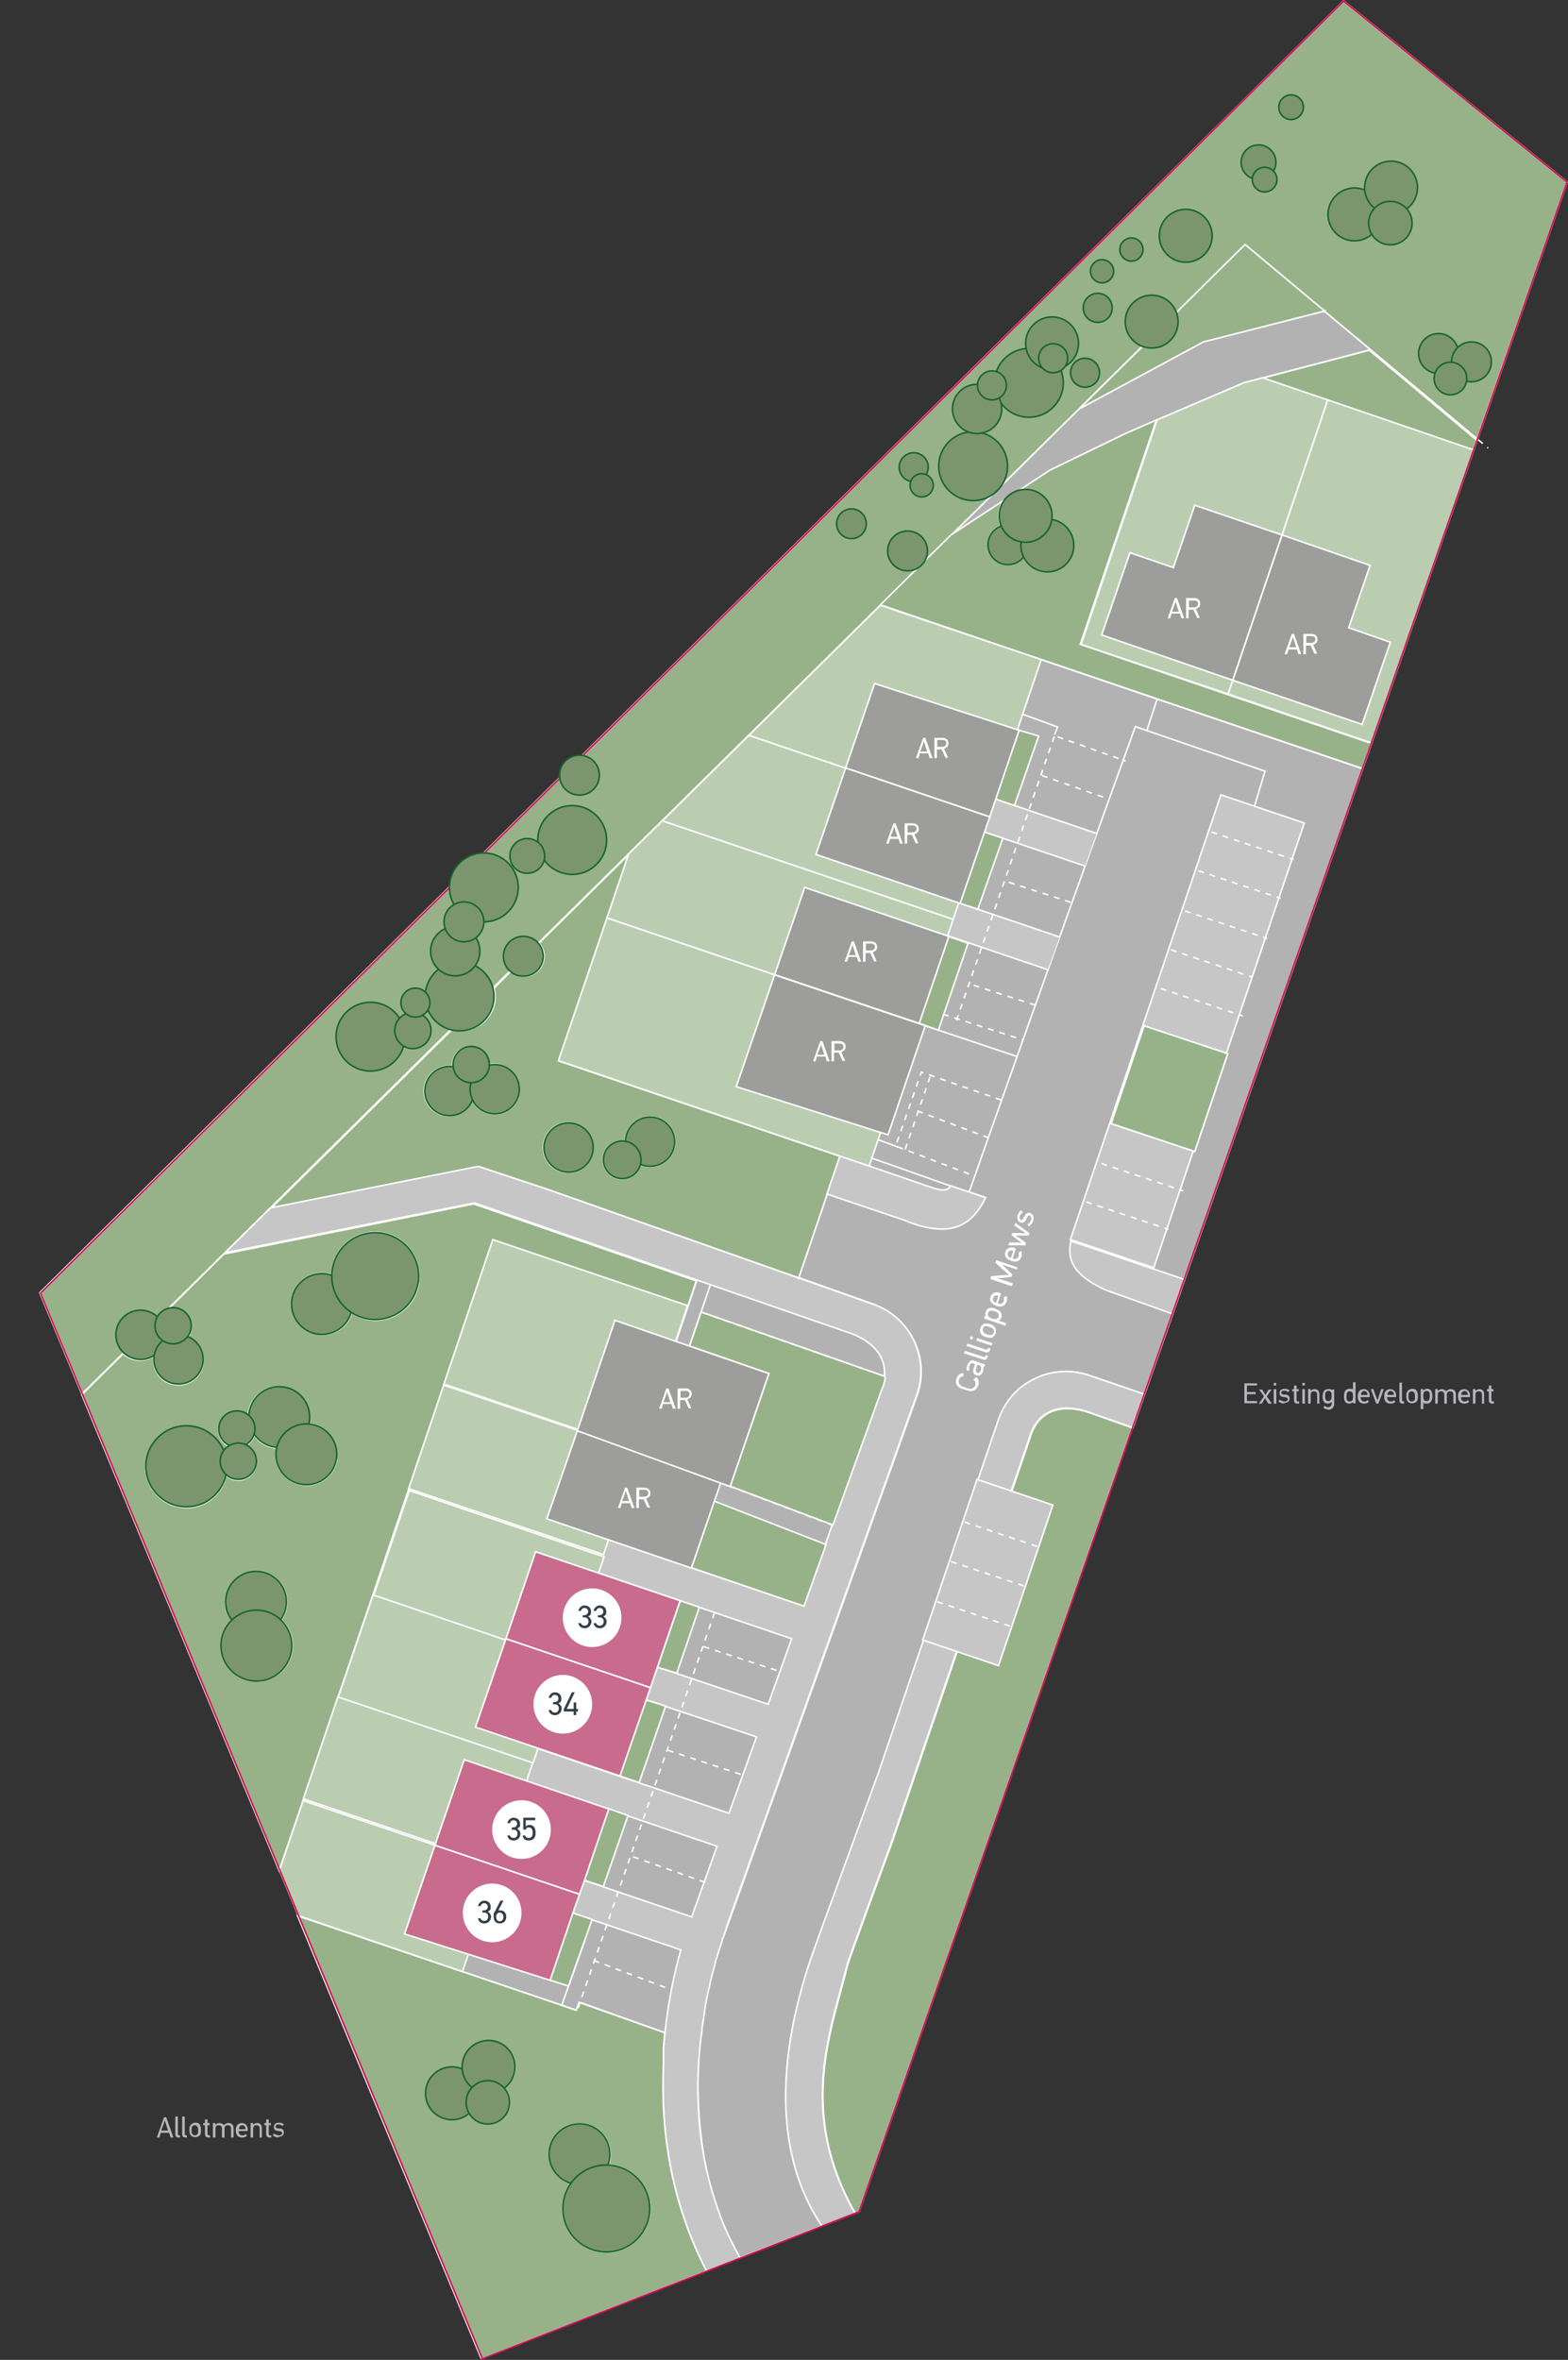 <?xml version="1.0" encoding="UTF-8"?><svg id="uuid-e1b829aa-1754-47cf-ac44-f9d74fd49335" xmlns="http://www.w3.org/2000/svg" width="399.1" height="600.53" viewBox="0 0 399.1 600.53"><rect x="0" y="0" width="399.1" height="600.53" fill="#333333" stroke="none"/><g id="uuid-341024db-06e6-4ff8-9231-224df2c98ff5"><path d="m288.25,363.27l-69.6,199.57-1.01.37c-14.66-25.99-6.08-46.27-1.84-63.42.28-1.29,10.6-29.41,11.15-30.7l35.21-103.24c1.94-7.01,8.02-8.66,14.66-6.54l11.52,4.06-.09-.09Z" style="fill:#97b289; stroke:#fff; stroke-width:.4px;"/><path d="m398.86,46.36l-100.38,287.97-7.19,20.56h0l-2.95,8.48-11.52-4.06c-6.64-2.12-12.63-.46-14.66,6.54l-35.21,103.24c-.46,1.29-10.79,29.41-11.15,30.7-4.24,17.15-12.81,37.52,1.84,63.42l-8.39,3.23-21.29,8.3-8.11,3.13-57.15,22.31-46.74-112.64-59.46-143.25-3.78-9.13-2.58-6.18L341.99.27l56.88,46.09Z" style="fill:#b2b2b2; stroke:#fff; stroke-miterlimit:10; stroke-width:.4px;"/><polyline points="68.86 307.32 316.92 62.31 378.77 114.02" style="fill:none; stroke:#fff; stroke-dasharray:0 0 0 0 0 0 1.5 1.5; stroke-miterlimit:10; stroke-width:.4px;"/><path d="m187.77,574.37h-.28c0,.09-2.12-3.32-4.33-9.77v-.09c-3.41-9.68-7.1-25.99-4.79-47.75v-.28c2.12-15.39,6.64-25.99,6.64-25.99l48.39-135.32c3.41-9.4-1.57-19.82-10.97-23.14l-19.17-6.82,7.28-21.39,19.45,6.54c12.35,5.16,17.51,1.01,20.83-5.62l-4.15-1.38c23.32-66.19,42.31-118.45,42.31-118.45l33,11.34-2.86,9.49-7.93-2.67-38.53,112.83.65.18c-1.11,4.98.18,8.39,8.11,12.08l17.05,6.08-7.19,20.56h0l-14.01-4.79c-9.49-3.23-19.82,1.84-23.05,11.25l-30.6,90.06c-1.11,3.04-15.95,43.79-17.05,46.83-9.13,26.55-9.03,50.61,2.3,67.75" style="fill:#b2b2b2; stroke:#fff; stroke-miterlimit:10; stroke-width:.4px;"/><path d="m183.16,564.59c1.29,3.23,2.77,6.54,4.61,9.77h-.28c0,.09-2.12-3.32-4.33-9.77Z" style="fill:#c7c6c6; stroke:#fff; stroke-miterlimit:10; stroke-width:.4px;"/><polyline points="394.9 57.6 394.9 57.6 394.9 57.51 363.83 72.35 306.31 86.92 263.63 109.96 250.27 118.44 193.67 148.49 215.89 153.38 267.32 119.64 286.68 110.24 316.55 97.43 387.52 78.9" style="fill:#b2b2b2; stroke:#fff; stroke-miterlimit:10; stroke-width:.4px;"/></g><g id="uuid-ad9da5fe-9b55-4ceb-a77f-e578f2687582"><path d="m209.25,566.53c-11.71-17.24-11.98-41.48-2.77-68.4,1.01-3.04,15.95-43.79,17.05-46.83l30.6-90.06c3.23-9.49,13.55-14.47,23.05-11.25l14.01,4.79h0l-2.95,8.48-11.52-4.06c-6.64-2.12-12.63-.46-14.66,6.54l-35.21,103.24c-.46,1.29-10.79,29.41-11.15,30.7-4.24,17.15-12.81,37.52,1.84,63.42" style="fill:#c7c6c6; stroke:#fff; stroke-miterlimit:10; stroke-width:.4px;"/><polyline points="266.68 246.76 189.98 220.76 192.84 212.37 269.72 238.46" style="fill:#c7c6c6; stroke:#fff; stroke-miterlimit:10; stroke-width:.4px;"/><path d="m179.94,577.96l-.18-.18c-9.4-18.16-11.61-36.78-10.88-52.45v-3.87c0-.46,0-.83.09-1.29,0-.37,0-.74.09-1.11,0-.55.09-1.2.18-1.75.92-8.57,2.58-15.95,4.06-21.11l-27.75-9.4,2.86-8.39,27.65,9.4c0-.18.09-.28.09-.28l6.36-17.7-79-26.82,2.86-8.39,79.18,26.82,7.01-19.45-28.39-9.49,2.86-8.39,28.48,9.59,5.99-16.68-79.74-27.1,2.86-8.39,79.83,27.1,19.73-54.94c2.86-6.73-.92-11.8-7.37-14.29l-96.05-33.28h0l-82.13,16.41-22.03,21.66-3.78-9.13,9.4-9.22,11.98-11.71,16.41-3.32,52.73-10.51,18.07-3.6h0l17.51,5.81h0l83.42,29.41c9.4,3.32,14.38,13.73,10.97,23.14l-29.13,81.4-2.95,8.3-16.32,45.63h0v.18c0,.09-.09.28-.18.55,0,.09,0,.18-.09.28-.09.18-.18.46-.28.83h0c-.09.28-.18.65-.37.92,0,.18-.18.37-.18.65,0,.18-.18.37-.18.65-.28.92-.65,1.94-1.01,3.04,0,.28-.18.55-.28.92,0,.18-.09.28-.18.46s0,.28-.09.46v.28c-.46,1.47-.83,3.04-1.29,4.79v.18c-.18.74-.37,1.57-.55,2.4-.28,1.2-.55,2.49-.74,3.78,0,.37-.18.83-.18,1.2v.18c0,.46-.18.83-.18,1.29-.18.92-.28,1.84-.46,2.77v.37c-1.84,13.37-1.75,30.33,4.61,47.1v.09c.37.92.65,1.75,1.01,2.58,1.11,2.58,2.3,5.07,3.78,7.65,0,.18.18.37.28.55" style="fill:#c7c6c6; stroke:#fff; stroke-miterlimit:10; stroke-width:.4px;"/><polyline points="276.17 220.39 249.72 211.45 252.57 203.06 279.12 212.1" style="fill:#c7c6c6; stroke:#fff; stroke-miterlimit:10; stroke-width:.4px;"/><path d="m300.41,328.52l-2.03,5.81-17.05-6.08c-7.93-3.69-9.86-7.47-8.76-12.44l28.85,9.77" style="fill:#c7c6c6; stroke:#fff; stroke-miterlimit:10; stroke-width:.4px;"/><path d="m250.82,304.83c-3.23,6.64-8.48,10.79-20.83,5.62l-19.63-6.64,3.32-9.68,17.7,6.08c7.84,2.67,9.03,3.5,10.69,1.57l8.66,2.95.09.09Z" style="fill:#c7c6c6; stroke:#fff; stroke-miterlimit:10; stroke-width:.4px;"/><line x1="169.52" y1="517.4" x2="147.67" y2="509.56" style="fill:none; stroke:#fff; stroke-miterlimit:10; stroke-width:.4px;"/><line x1="169.15" y1="519.15" x2="117.71" y2="501.73" style="fill:none; stroke:#fff; stroke-miterlimit:10; stroke-width:.4px;"/></g><g id="uuid-93ffaf84-ece7-472a-977c-9bc08b782314"><polygon points="398.86 46.36 376 111.71 316.92 62.31 20.92 354.7 10.32 329.07 341.99 .27 398.86 46.36" style="fill:#97b289; stroke:#fff; stroke-width:.4px;"/><polygon points="154.86 460.25 159.84 462 153.57 480.07 148.59 478.41 145.74 486.79 150.71 488.45 144.72 505.42 139.56 503.76 154.86 460.25" style="fill:#97b289; stroke:#fff; stroke-width:.4px;"/><polygon points="164.45 432.59 169.43 434.16 162.7 453.61 157.72 451.95 164.45 432.59" style="fill:#97b289; stroke:#fff; stroke-width:.4px;"/><polygon points="178 408.99 172.28 425.77 167.31 424.3 173.11 407.34 178 408.99" style="fill:#97b289; stroke:#fff; stroke-width:.4px;"/><polygon points="246.4 240.03 238.84 262.15 233.68 260.4 241.33 238.28 246.4 240.03" style="fill:#97b289; stroke:#fff; stroke-width:.4px;"/><polygon points="250.27 211.64 255.25 213.3 248.89 231.36 243.82 229.7 250.27 211.64" style="fill:#97b289; stroke:#fff; stroke-width:.4px;"/><polygon points="264.37 187.3 258.2 205 253.22 203.25 259.39 185.83 264.37 187.3" style="fill:#97b289; stroke:#fff; stroke-width:.4px;"/><line x1="148.78" y1="493.98" x2="142.97" y2="510.3" style="fill:none; stroke:#fff; stroke-width:.4px;"/><polyline points="20.92 354.7 316.92 62.31 376 111.71" style="fill:none; stroke:#fff; stroke-dasharray:0 0 0 0 0 0 1.5 1.5; stroke-miterlimit:10; stroke-width:.4px;"/><polygon points="312.49 268.14 304.1 293.03 282.81 285.93 291.2 261.05 312.49 268.14" style="fill:#9d9d9c; stroke:#fff; stroke-width:.4px;"/><path d="m120.85,306.31h0l-63.88,12.81-14.01,13.92c.55-.18,1.2-.18,1.84,0,2.49.37,4.24,2.77,3.78,5.25-.09.74-.37,1.47-.83,2.03,1.11.46,2.03,1.11,2.77,2.12,2.03,2.77,1.47,6.73-1.38,8.76-2.77,2.03-6.73,1.47-8.85-1.38-1.01-1.47-1.38-3.13-1.11-4.79-2.49,1.66-5.72,1.38-7.84-.55l-10.51,10.42,50.24,121.12,5.99-17.61,8.94-26.36,8.94-26.27,9.03-26.64,8.94-26.36,12.44-36.78,49.59,16.78,2.3-6.82h0l-56.51-19.54.09-.09Zm-50.24,119.74c-4.06,2.95-9.68,2.12-12.63-1.94-2.67-3.69-2.21-8.76,1.01-11.8-1.2-1.66-1.84-3.69-1.47-5.81.65-4.24,4.61-7.19,8.85-6.54,4.24.65,7.19,4.61,6.54,8.85-.18,1.29-.65,2.4-1.38,3.41.37.37.74.74,1.11,1.2,2.95,4.06,2.12,9.68-1.94,12.63h-.09Zm15.12-54.75c-.65,4.24-4.61,7.19-8.85,6.54-4.24-.65-7.19-4.61-6.54-8.85,0-.18,0-.37.09-.55h-.55c-2.21-.37-4.06-1.57-5.16-3.23-.37,1.11-1.11,2.12-2.21,2.67,1.11.46,1.94,1.38,2.4,2.58.92,2.4-.28,4.98-2.67,5.9-1.66.65-3.5.18-4.7-.92-.46,2.4-1.84,4.61-3.96,6.18-4.61,3.41-11.06,2.4-14.47-2.21s-2.4-11.06,2.21-14.38c4.61-3.41,11.06-2.4,14.38,2.21.46.65.92,1.38,1.2,2.12.37-.55.92-.92,1.47-1.29-1.84-.83-2.95-2.77-2.67-4.89.37-2.49,2.77-4.24,5.25-3.87.83.09,1.66.46,2.3,1.01v-.83c.65-4.24,4.61-7.19,8.85-6.54,4.24.65,7.19,4.61,6.45,8.85,0,.18,0,.37-.09.55h.55c4.24.65,7.19,4.61,6.54,8.85l.18.09Zm20.83-44.8c-.92,6.08-6.64,10.23-12.63,9.31-1.66-.28-3.13-.83-4.42-1.75-1.11,3.69-4.7,6.08-8.66,5.44-4.24-.65-7.19-4.61-6.54-8.85s4.61-7.19,8.85-6.54c.46,0,.92.18,1.29.28,0-.46,0-.92.09-1.38.92-6.08,6.64-10.23,12.63-9.31,6.08.92,10.23,6.64,9.31,12.63l.09.18Z" style="fill:#97b289; stroke:#fff; stroke-width:.4px;"/><path d="m203.26,325.3l7.28-21.39h-.09l3.32-9.68-71.53-24.24,12.35-36.32,5.53-16.32-22.95,22.68c1.2,1.29,1.66,3.23,1.01,4.98-.92,2.67-3.78,4.06-6.36,3.13-.65-.18-1.29-.55-1.75-1.01h0l-4.33,4.33c.37,1.57.37,3.23-.18,4.89-1.47,4.33-6.08,6.82-10.51,5.62l-45.91,45.35h0l34.57-6.91,18.07-3.6h0l17.51,5.81h0l83.42,29.41-19.17-6.82-.28.09Zm-71.35-46.09c-1.11,3.32-4.7,5.07-8.02,3.96-1.66-.55-2.95-1.75-3.69-3.32-1.2,3.13-4.7,4.79-7.93,3.78-3.32-1.11-5.07-4.7-3.96-8.02,1.01-2.95,3.96-4.7,6.91-4.24-.18-1.84.74-3.69,2.49-4.52,2.3-1.11,4.98-.18,6.18,2.03.37.65.46,1.38.46,2.12,1.11-.28,2.3-.28,3.5.18,3.32,1.11,5.07,4.7,3.96,8.02h.09Zm18.71,14.84c-1.11,3.32-4.7,5.07-8.02,3.96-3.32-1.11-5.07-4.7-3.96-8.02s4.7-5.07,8.02-3.96c3.32,1.11,5.07,4.7,3.96,8.02Zm20.83-1.47c-1.11,3.32-4.7,5.07-8.02,3.96-.18,0-.28-.09-.46-.18,0,.09,0,.28-.09.37-.83,2.49-3.6,3.87-6.08,3.04-2.49-.83-3.87-3.6-3.04-6.08.74-2.3,3.04-3.6,5.35-3.23,0-.65.09-1.29.37-1.94,1.11-3.32,4.7-5.07,8.02-3.96,3.32,1.11,5.07,4.7,3.96,8.02h0Z" style="fill:#97b289; stroke:#fff; stroke-width:.4px;"/><path d="m130.71,528.09c-.46,1.38-1.29,2.49-2.4,3.23,1.29,1.47,1.75,3.5,1.11,5.44-1.01,2.86-4.06,4.42-7.01,3.41-1.29-.46-2.3-1.29-2.95-2.4-1.75,1.47-4.15,2.03-6.54,1.29-3.5-1.2-5.35-4.98-4.15-8.48s4.98-5.35,8.48-4.15c.18,0,.28.09.46.18,0-.92,0-1.84.37-2.77,1.2-3.5,4.98-5.35,8.48-4.15s5.35,4.98,4.24,8.48l-.09-.09Zm34.57,35.58c-.92,6.08-6.64,10.23-12.63,9.31-6.08-.92-10.23-6.64-9.31-12.63.28-1.75.92-3.41,1.94-4.7-3.69-1.11-5.99-4.79-5.44-8.66.65-4.24,4.61-7.19,8.85-6.45,4.24.65,7.19,4.61,6.54,8.85,0,.55-.18,1.11-.46,1.57.37,0,.83,0,1.2.09,6.08.92,10.23,6.64,9.31,12.63h0Zm14.47,14.1c-9.4-18.16-11.61-36.78-10.88-52.45v-3.87c0-.46,0-.83.09-1.29,0-.37,0-.74.09-1.11,0-.55.09-1.2.18-1.75l-21.85-7.74-.74,2.03-3.96-1.38-25.26-8.57-41.67-14.1,46.74,112.64" style="fill:#97b289; stroke:#fff; stroke-width:.4px;"/><path d="m376,111.71l-.92,2.67-25.99,74.67-2.3,6.54-52.27-17.7-29.5-10.05-40.93-13.92,9.77-9.68h0c.55-.37.92-.83,1.29-1.29h0l6.91-6.82h0l13.37-8.76c-.37.46-.65,1.01-.83,1.66-.55,1.66-.46,3.32.18,4.79-1.38.46-2.58,1.66-3.04,3.13-.92,2.67.55,5.53,3.13,6.45,2.12.74,4.33,0,5.62-1.66.74,1.57,2.12,2.77,3.87,3.41,3.5,1.2,7.28-.74,8.48-4.24,1.2-3.5-.74-7.28-4.24-8.48-.37-.09-.74-.18-1.11-.28.46-3.13-1.38-6.27-4.52-7.28-1.11-.37-2.3-.46-3.41-.18l7.56-4.98,19.36-9.4,7.84-3.41-19.36,57.06,37.33,12.72,36.04,12.26,25.35-74.76h0l-36.04-12.26-16.59-5.62,27.47-7.19h0l27.19,22.77.28-.18Z" style="fill:#97b289; stroke:#fff; stroke-width:.4px;"/><path d="m337.1,79.17l-30.79,7.84-31.62,17.05,16.04-15.85h.18c3.5,1.2,7.28-.74,8.48-4.24.55-1.47.46-3.04,0-4.42l17.51-17.33,20.19,16.87v.09Z" style="fill:#97b289; stroke:#fff; stroke-width:.4px;"/></g><g id="uuid-8b3682d5-259f-48fc-b634-e50173eb5ccb"><polygon points="126.75 475 117.71 501.73 76.05 487.53 71.16 475.83 77.15 458.22 126.75 475" style="fill:#bacdb1; stroke:#fff; stroke-miterlimit:10; stroke-width:.4px;"/><rect x="92.55" y="426.8" width="27.84" height="52.36" transform="translate(-356.73 408.6) rotate(-71.3)" style="fill:#bacdb1; stroke:#fff; stroke-miterlimit:10; stroke-width:.4px;"/><polygon points="144.63 422.36 135.69 448.63 86.1 431.86 95.04 405.58 144.63 422.36" style="fill:#bacdb1; stroke:#fff; stroke-miterlimit:10; stroke-width:.4px;"/><rect x="110.38" y="374.87" width="28.11" height="52.36" transform="translate(-295.32 389.6) rotate(-71.2)" style="fill:#bacdb1; stroke:#fff; stroke-miterlimit:10; stroke-width:.4px;"/><rect x="119.35" y="347.86" width="27.84" height="52.36" transform="translate(-263.75 380.35) rotate(-71.3)" style="fill:#bacdb1; stroke:#fff; stroke-miterlimit:10; stroke-width:.4px;"/><rect x="124.6" y="316.06" width="38.81" height="52.36" transform="translate(-226.34 368.91) rotate(-71.3)" style="fill:#bacdb1; stroke:#fff; stroke-miterlimit:10; stroke-width:.4px;"/><line x1="177.35" y1="325.85" x2="162.61" y2="369.36" style="fill:none; stroke:#fff; stroke-miterlimit:10; stroke-width:.4px;"/><line x1="180.77" y1="327.05" x2="166.2" y2="369.91" style="fill:none; stroke:#fff; stroke-miterlimit:10; stroke-width:.4px;"/><polygon points="233.58 260.4 221.23 296.72 142.14 269.9 154.49 233.58 233.58 260.4" style="fill:#bacdb1; stroke:#fff; stroke-miterlimit:10; stroke-width:.4px;"/><polygon points="242.62 233.94 233.58 260.4 154.49 233.58 160.02 217.26 168.6 208.87 242.62 233.94" style="fill:#bacdb1; stroke:#fff; stroke-miterlimit:10; stroke-width:.4px;"/><polygon points="251.47 207.77 242.62 233.94 168.6 208.87 190.63 187.12 251.47 207.77" style="fill:#bacdb1; stroke:#fff; stroke-miterlimit:10; stroke-width:.4px;"/><polygon points="265.02 167.85 251.47 207.77 190.63 187.12 224.09 154.02 265.02 167.85" style="fill:#bacdb1; stroke:#fff; stroke-miterlimit:10; stroke-width:.4px;"/><line x1="265.02" y1="167.85" x2="346.78" y2="195.6" style="fill:none; stroke:#fff; stroke-miterlimit:10; stroke-width:.4px;"/><polyline points="349.09 189.05 312.58 176.61 337.93 101.76 373.97 114.11 375.08 114.48" style="fill:#bacdb1; stroke:#fff; stroke-miterlimit:10; stroke-width:.4px;"/><polygon points="337.93 101.76 312.58 176.61 275.16 163.98 294.52 106.83 316.55 97.43 321.34 96.14 337.93 101.76" style="fill:#bacdb1; stroke:#fff; stroke-miterlimit:10; stroke-width:.4px;"/><line x1="294.52" y1="177.9" x2="291.93" y2="185.83" style="fill:none; stroke:#fff; stroke-miterlimit:10; stroke-width:.4px;"/><polyline points="268.43 186.93 269.17 185 260.32 181.77" style="fill:none; stroke:#fff; stroke-miterlimit:10; stroke-width:.4px;"/><polygon points="210.26 393.05 204.64 408.72 175.97 398.95 181.78 381.99 210.26 393.05" style="fill:#97b289; stroke:#fff; stroke-width:.4px;"/><path d="m225.29,350.28c0,1.11-.37,2.3-.92,3.5l-12.35,34.29-26.18-9.86,9.86-28.67-20.19-7.01,2.95-8.66,46.83,16.41h0Z" style="fill:#97b289; stroke:#fff; stroke-width:.4px;"/></g><g id="uuid-f423a04c-dbc8-4d12-b9c2-3c72cd9d8cd8"><line x1="151.08" y1="498.87" x2="171.09" y2="506.43" style="fill:none; stroke:#fff; stroke-dasharray:0 0 0 0 0 0 1.5 1.5; stroke-miterlimit:10; stroke-width:.4px;"/><line x1="161.13" y1="472.51" x2="179.57" y2="479.05" style="fill:none; stroke:#fff; stroke-dasharray:0 0 0 0 0 0 1.5 1.5; stroke-miterlimit:10; stroke-width:.4px;"/><line x1="169.98" y1="445.41" x2="189.25" y2="451.77" style="fill:none; stroke:#fff; stroke-dasharray:0 0 0 0 0 0 1.5 1.5; stroke-miterlimit:10; stroke-width:.4px;"/><line x1="179.11" y1="419.04" x2="198.65" y2="425.4" style="fill:none; stroke:#fff; stroke-dasharray:0 0 0 0 0 0 1.5 1.5; stroke-miterlimit:10; stroke-width:.4px;"/><line x1="181.87" y1="410.38" x2="146.94" y2="511.59" style="fill:none; stroke:#fff; stroke-dasharray:0 0 0 0 0 0 1.5 1.5; stroke-miterlimit:10; stroke-width:.4px;"/><line x1="265.2" y1="197.35" x2="282.44" y2="203.43" style="fill:none; stroke:#fff; stroke-dasharray:0 0 0 0 0 0 1.5 1.5; stroke-miterlimit:10; stroke-width:.4px;"/><line x1="268.34" y1="187.39" x2="243.45" y2="259.66" style="fill:none; stroke:#fff; stroke-dasharray:0 0 0 0 0 0 1.5 1.5; stroke-miterlimit:10; stroke-width:.4px;"/><line x1="272.48" y1="229.61" x2="255.71" y2="224.17" style="fill:none; stroke:#fff; stroke-dasharray:0 0 0 0 0 0 1.5 1.5; stroke-miterlimit:10; stroke-width:.4px;"/><line x1="263.54" y1="255.79" x2="246.95" y2="250.45" style="fill:none; stroke:#fff; stroke-dasharray:0 0 0 0 0 0 1.5 1.5; stroke-miterlimit:10; stroke-width:.4px;"/><line x1="240.04" y1="258.1" x2="260.41" y2="264.64" style="fill:none; stroke:#fff; stroke-dasharray:0 0 0 0 0 0 1.5 1.5; stroke-miterlimit:10; stroke-width:.4px;"/><line x1="233.49" y1="282.71" x2="251.56" y2="289.53" style="fill:none; stroke:#fff; stroke-dasharray:0 0 0 0 0 0 1.5 1.5; stroke-miterlimit:10; stroke-width:.4px;"/><line x1="222.06" y1="294.78" x2="242.16" y2="301.88" style="fill:none; stroke:#fff; stroke-miterlimit:10; stroke-width:.4px;"/><line x1="236.72" y1="274.04" x2="230.27" y2="292.85" style="fill:none; stroke:#fff; stroke-dasharray:0 0 0 0 0 0 1.5 1.5; stroke-miterlimit:10; stroke-width:.4px;"/><polyline points="254.88 279.94 234.51 272.84 227.96 291.65 247.87 299.21" style="fill:none; stroke:#fff; stroke-dasharray:0 0 0 0 0 0 1.5 1.5; stroke-miterlimit:10; stroke-width:.4px;"/><rect x="229.85" y="389.99" width="43.14" height="20.37" transform="translate(-208.24 510.02) rotate(-71.3)" style="fill:#c7c6c6; stroke:#fff; stroke-miterlimit:10; stroke-width:.4px;"/><line x1="238.56" y1="407.61" x2="257.55" y2="413.97" style="fill:none; stroke:#fff; stroke-dasharray:0 0 0 0 0 0 1.5 1.5; stroke-miterlimit:10; stroke-width:.4px;"/><line x1="242.06" y1="397.38" x2="261.05" y2="403.74" style="fill:none; stroke:#fff; stroke-dasharray:0 0 0 0 0 0 1.5 1.5; stroke-miterlimit:10; stroke-width:.4px;"/><line x1="245.48" y1="387.33" x2="264.46" y2="393.69" style="fill:none; stroke:#fff; stroke-dasharray:0 0 0 0 0 0 1.5 1.5; stroke-miterlimit:10; stroke-width:.4px;"/><rect x="242.47" y="251.25" width="119.47" height="22.4" transform="translate(-43.28 464.55) rotate(-71.3)" style="fill:#c7c6c6; stroke:#fff; stroke-miterlimit:10; stroke-width:.4px;"/><line x1="305.02" y1="221.59" x2="325.95" y2="228.6" style="fill:none; stroke:#fff; stroke-dasharray:0 0 0 0 0 0 1.5 1.5; stroke-miterlimit:10; stroke-width:.4px;"/><line x1="308.34" y1="211.73" x2="329.27" y2="218.74" style="fill:none; stroke:#fff; stroke-dasharray:0 0 0 0 0 0 1.5 1.5; stroke-miterlimit:10; stroke-width:.4px;"/><line x1="301.61" y1="231.82" x2="322.54" y2="238.83" style="fill:none; stroke:#fff; stroke-dasharray:0 0 0 0 0 0 1.5 1.5; stroke-miterlimit:10; stroke-width:.4px;"/><line x1="298.02" y1="241.69" x2="318.57" y2="248.6" style="fill:none; stroke:#fff; stroke-dasharray:0 0 0 0 0 0 1.5 1.5; stroke-miterlimit:10; stroke-width:.4px;"/><line x1="295.44" y1="251.55" x2="316.36" y2="258.56" style="fill:none; stroke:#fff; stroke-dasharray:0 0 0 0 0 0 1.5 1.5; stroke-miterlimit:10; stroke-width:.4px;"/><line x1="276.45" y1="305.85" x2="297.37" y2="312.85" style="fill:none; stroke:#fff; stroke-dasharray:0 0 0 0 0 0 1.5 1.5; stroke-miterlimit:10; stroke-width:.4px;"/><line x1="280.32" y1="296.07" x2="301.24" y2="303.08" style="fill:none; stroke:#fff; stroke-dasharray:0 0 0 0 0 0 1.5 1.5; stroke-miterlimit:10; stroke-width:.4px;"/><line x1="282.99" y1="286.03" x2="303.92" y2="292.94" style="fill:none; stroke:#fff; stroke-miterlimit:10; stroke-width:.4px;"/><line x1="291.38" y1="261.14" x2="312.31" y2="268.05" style="fill:none; stroke:#fff; stroke-miterlimit:10; stroke-width:.4px;"/><line x1="185.47" y1="378.11" x2="212.01" y2="388.16" style="fill:none; stroke:#fff; stroke-dasharray:0 0 0 0 0 0 1.5 1.5; stroke-miterlimit:10; stroke-width:.4px;"/><line x1="178.64" y1="333.96" x2="225.29" y2="350.28" style="fill:none; stroke:#fff; stroke-dasharray:0 0 0 0 0 0 1.5 1.5; stroke-miterlimit:10; stroke-width:.4px;"/><polygon points="312.49 268.14 304.1 293.03 282.81 285.93 291.2 261.05 312.49 268.14" style="fill:#97b289; stroke:#fff; stroke-width:.4px;"/><line x1="223.63" y1="290.08" x2="228.88" y2="292.02" style="fill:none; stroke:#fff; stroke-miterlimit:10; stroke-width:.4px;"/><line x1="269.17" y1="187.49" x2="286.5" y2="193.66" style="fill:none; stroke:#fff; stroke-dasharray:0 0 0 0 0 0 1.5 1.5; stroke-miterlimit:10; stroke-width:.4px;"/></g><g id="uuid-2be48fb2-4d1e-4d4e-847e-afd8a8cbb674"><polygon points="204.82 225.83 241.51 238.28 233.95 260.49 197.17 248.05 204.82 225.83" style="fill:#9d9d9c; stroke:#fff; stroke-width:.4px;"/><polygon points="251.93 207.86 244.37 229.89 207.68 217.44 215.24 195.41 251.93 207.86" style="fill:#9d9d9c; stroke:#fff; stroke-width:.4px;"/><polygon points="235.52 260.95 226.03 288.79 187.4 276.53 197.17 248.05 235.52 260.95" style="fill:#9d9d9c; stroke:#fff; stroke-width:.4px;"/><polyline points="258.93 268.88 238.84 262.15 233.68 260.4 196.25 247.77" style="fill:none; stroke:#fff; stroke-width:.4px;"/><polygon points="259.39 185.83 251.93 207.86 215.24 195.41 222.61 173.94 259.39 185.83" style="fill:#9d9d9c; stroke:#fff; stroke-width:.4px;"/><polygon points="147.49 482.09 145.83 486.79 140.02 503.94 102.97 492.14 110.71 469.56 147.4 482 147.49 482.09" style="fill:#c86b8d; stroke:#fff; stroke-width:.4px;"/><polygon points="118.17 447.8 154.95 460.34 148.78 478.5 147.49 482.09 147.4 482 110.71 469.56 118.17 447.8" style="fill:#c86b8d; stroke:#fff; stroke-width:.4px;"/><polygon points="165.56 429.46 157.81 451.95 121.03 439.51 128.78 417.01 165.56 429.46" style="fill:#c86b8d; stroke:#fff; stroke-width:.4px;"/><polygon points="136.33 394.89 173.11 407.34 165.56 429.46 128.78 417.01 136.33 394.89" style="fill:#c86b8d; stroke:#fff; stroke-width:.4px;"/><polygon points="183.71 376.55 175.97 399.04 139.19 386.5 146.94 364.1 183.71 376.55" style="fill:#9d9d9c; stroke:#fff; stroke-width:.4px;"/><polygon points="195.7 349.54 185.84 378.3 146.94 364.1 156.52 335.99 195.7 349.54" style="fill:#9d9d9c; stroke:#fff; stroke-width:.4px;"/><polygon points="326.32 136.14 313.78 173.11 280.41 161.58 287.6 140.66 298.66 144.44 304.1 128.58 326.32 136.14" style="fill:#9d9d9c; stroke:#fff; stroke-width:.4px;"/><polygon points="353.88 163.43 346.69 184.35 313.78 173.11 326.32 136.14 348.72 143.88 343.28 159.74 353.88 163.43" style="fill:#9d9d9c; stroke:#fff; stroke-width:.4px;"/></g><g id="uuid-98d1a728-2b3b-4b54-94e4-00707393404c"><polygon points="10.32 329.07 122.78 600.27 218.65 562.84 398.86 46.36 341.99 .27 10.32 329.07" style="fill:none; stroke:#d60c52; stroke-dasharray:0 0 0 0 0 0 0 0 0 0 0 0; stroke-miterlimit:10; stroke-width:.4px;"/></g><g id="uuid-61e34d2c-0faa-4381-9dd1-c279bf4a4905"><circle cx="47.47" cy="373.14" r="10.32" transform="translate(-36.54 6.49) rotate(-5.65)" style="fill:#7b966e; stroke:#17652e; stroke-width:.4px;"/><circle cx="65.17" cy="407.61" r="7.74" style="fill:#7b966e; stroke:#17652e; stroke-width:.4px;"/><circle cx="147.49" cy="548.19" r="7.74" style="fill:#7b966e; stroke:#17652e; stroke-width:.4px;"/><circle cx="71.07" cy="360.6" r="7.74" style="fill:#7b966e; stroke:#17652e; stroke-width:.4px;"/><circle cx="35.77" cy="339.68" r="6.27" style="fill:#7b966e; stroke:#17652e; stroke-width:.4px;"/><circle cx="45.44" cy="345.94" r="6.27" style="fill:#7b966e; stroke:#17652e; stroke-width:.4px;"/><circle cx="44.06" cy="337.37" r="4.61" style="fill:#7b966e; stroke:#17652e; stroke-width:.4px;"/><circle cx="114.4" cy="277.64" r="6.27" style="fill:#7b966e; stroke:#17652e; stroke-width:.4px;"/><circle cx="94.3" cy="263.81" r="8.76" style="fill:#7b966e; stroke:#17652e; stroke-width:.4px;"/><circle cx="116.98" cy="253.58" r="8.76" style="fill:#7b966e; stroke:#17652e; stroke-width:.4px;"/><circle cx="123.15" cy="225.83" r="8.76" style="fill:#7b966e; stroke:#17652e; stroke-width:.4px;"/><circle cx="145.64" cy="213.76" r="8.76" style="fill:#7b966e; stroke:#17652e; stroke-width:.4px;"/><circle cx="125.92" cy="277.18" r="6.27" style="fill:#7b966e; stroke:#17652e; stroke-width:.4px;"/><circle cx="115.87" cy="242.06" r="6.27" style="fill:#7b966e; stroke:#17652e; stroke-width:.4px;"/><circle cx="144.72" cy="292.02" r="6.27" style="fill:#7b966e; stroke:#17652e; stroke-width:.4px;"/><circle cx="165.46" cy="290.54" r="6.27" style="fill:#7b966e; stroke:#17652e; stroke-width:.4px;"/><circle cx="158.37" cy="295.15" r="4.79" style="fill:#7b966e; stroke:#17652e; stroke-width:.4px;"/><circle cx="118.08" cy="234.59" r="5.07" style="fill:#7b966e; stroke:#17652e; stroke-width:.4px;"/><circle cx="133.2" cy="243.35" r="5.07" style="fill:#7b966e; stroke:#17652e; stroke-width:.4px;"/><circle cx="147.49" cy="197.26" r="5.07" style="fill:#7b966e; stroke:#17652e; stroke-width:.4px;"/><circle cx="134.21" cy="217.81" r="4.42" style="fill:#7b966e; stroke:#17652e; stroke-width:.4px;"/><circle cx="105.09" cy="262.24" r="4.61" style="fill:#7b966e; stroke:#17652e; stroke-width:.4px;"/><circle cx="105.73" cy="255.15" r="3.69" style="fill:#7b966e; stroke:#17652e; stroke-width:.4px;"/><circle cx="119.93" cy="270.91" r="4.61" style="fill:#7b966e; stroke:#17652e; stroke-width:.4px;"/><circle cx="60.29" cy="363.64" r="4.61" style="fill:#7b966e; stroke:#17652e; stroke-width:.4px;"/><circle cx="60.65" cy="371.85" r="4.61" style="fill:#7b966e; stroke:#17652e; stroke-width:.4px;"/><circle cx="77.98" cy="370.09" r="7.74" style="fill:#7b966e; stroke:#17652e; stroke-width:.4px;"/><circle cx="81.95" cy="331.84" r="7.74" style="fill:#7b966e; stroke:#17652e; stroke-width:.4px;"/><circle cx="95.5" cy="324.74" r="11.06" style="fill:#7b966e; stroke:#17652e; stroke-width:.4px;"/><circle cx="154.31" cy="562.01" r="11.06" style="fill:#7b966e; stroke:#17652e; stroke-width:.4px;"/><circle cx="65.26" cy="418.77" r="9.03" style="fill:#7b966e; stroke:#17652e; stroke-width:.4px;"/><circle cx="247.69" cy="118.63" r="8.76" style="fill:#7b966e; stroke:#17652e; stroke-width:.4px;"/><circle cx="261.88" cy="97.43" r="8.76" style="fill:#7b966e; stroke:#17652e; stroke-width:.4px;"/><circle cx="248.7" cy="104.06" r="6.27" style="fill:#7b966e; stroke:#17652e; stroke-width:.4px;"/><circle cx="231" cy="140.2" r="5.07" style="fill:#7b966e; stroke:#17652e; stroke-width:.4px;"/><circle cx="256.54" cy="138.63" r="5.07" style="fill:#7b966e; stroke:#17652e; stroke-width:.4px;"/><circle cx="266.58" cy="138.81" r="6.73" style="fill:#7b966e; stroke:#17652e; stroke-width:.4px;"/><circle cx="261.05" cy="131.26" r="6.73" style="fill:#7b966e; stroke:#17652e; stroke-width:.4px;"/><circle cx="267.78" cy="87.38" r="6.73" style="fill:#7b966e; stroke:#17652e; stroke-width:.4px;"/><circle cx="293.13" cy="81.85" r="6.73" style="fill:#7b966e; stroke:#17652e; stroke-width:.4px;"/><circle cx="301.8" cy="60" r="6.73" style="fill:#7b966e; stroke:#17652e; stroke-width:.4px;"/><circle cx="344.75" cy="54.56" r="6.73" style="fill:#7b966e; stroke:#17652e; stroke-width:.4px;"/><circle cx="354.06" cy="47.74" r="6.73" style="fill:#7b966e; stroke:#17652e; stroke-width:.4px;"/><circle cx="353.88" cy="56.77" r="5.53" style="fill:#7b966e; stroke:#17652e; stroke-width:.4px;"/><circle cx="366.14" cy="89.96" r="5.07" style="fill:#7b966e; stroke:#17652e; stroke-width:.4px;"/><circle cx="374.53" cy="92.08" r="5.07" style="fill:#7b966e; stroke:#17652e; stroke-width:.4px;"/><circle cx="369.18" cy="96.32" r="4.15" style="fill:#7b966e; stroke:#17652e; stroke-width:.4px;"/><circle cx="216.72" cy="133.28" r="3.78" style="fill:#7b966e; stroke:#17652e; stroke-width:.4px;"/><circle cx="252.48" cy="98.07" r="3.69" style="fill:#7b966e; stroke:#17652e; stroke-width:.4px;"/><circle cx="276.17" cy="94.85" r="3.69" style="fill:#7b966e; stroke:#17652e; stroke-width:.4px;"/><circle cx="279.4" cy="78.34" r="3.69" style="fill:#7b966e; stroke:#17652e; stroke-width:.4px;"/><circle cx="232.57" cy="118.9" r="3.69" style="fill:#7b966e; stroke:#17652e; stroke-width:.4px;"/><circle cx="234.6" cy="123.51" r="2.95" style="fill:#7b966e; stroke:#17652e; stroke-width:.4px;"/><circle cx="287.97" cy="63.5" r="2.95" style="fill:#7b966e; stroke:#17652e; stroke-width:.4px;"/><circle cx="280.5" cy="69.03" r="2.95" style="fill:#7b966e; stroke:#17652e; stroke-width:.4px;"/><circle cx="320.33" cy="41.29" r="4.42" style="fill:#7b966e; stroke:#17652e; stroke-width:.4px;"/><circle cx="321.89" cy="45.71" r="3.13" style="fill:#7b966e; stroke:#17652e; stroke-width:.4px;"/><circle cx="328.62" cy="27.28" r="3.13" style="fill:#7b966e; stroke:#17652e; stroke-width:.4px;"/><circle cx="268.06" cy="91.16" r="3.69" style="fill:#7b966e; stroke:#17652e; stroke-width:.4px;"/><circle cx="115.04" cy="532.7" r="6.73" style="fill:#7b966e; stroke:#17652e; stroke-width:.4px;"/><circle cx="124.35" cy="525.97" r="6.73" style="fill:#7b966e; stroke:#17652e; stroke-width:.4px;"/><circle cx="124.17" cy="535" r="5.53" style="fill:#7b966e; stroke:#17652e; stroke-width:.4px;"/></g><g id="uuid-d7c7cbe6-c197-4f10-b377-9a8b5b5aaaaf"><circle cx="125.27" cy="486.79" r="7.47" style="fill:#fff; stroke-width:0px;"/><path d="m123.24,489.47c-.65,0-1.38-.28-1.57-1.29h.65c.09.37.46.65.92.65.65,0,1.01-.46,1.01-1.11s-.46-1.01-1.01-1.01h-.46v-.55h.37c.55,0,1.01-.37,1.01-.92s-.37-.92-.92-.92-.74.28-.92.74h-.65c.18-.83.83-1.38,1.57-1.38,1.11,0,1.66.74,1.66,1.57s-.18.92-.74,1.2c.55.37.83.83.83,1.29,0,1.01-.74,1.75-1.75,1.75h0Z" style="fill:#333e49; stroke-width:0px;"/><path d="m127.21,489.47c-.92,0-1.57-.55-1.57-1.75s0-.83.28-1.2l1.47-2.86h.74l-1.29,2.49h.55c.92,0,1.47.74,1.47,1.57,0,1.29-.83,1.75-1.66,1.75h0Zm0-2.77c-.46,0-.92.37-.92,1.11s.37,1.11.92,1.11.92-.46.92-1.11-.46-1.11-.92-1.11Z" style="fill:#333e49; stroke-width:0px;"/><circle cx="132.74" cy="465.59" r="7.47" style="fill:#fff; stroke-width:0px;"/><path d="m130.71,468.36c-.65,0-1.38-.28-1.57-1.29h.65c.09.37.46.65.92.65.65,0,1.01-.46,1.01-1.11s-.46-1.01-1.01-1.01h-.46v-.55h.37c.55,0,1.01-.37,1.01-.92s-.37-.92-.92-.92-.74.28-.92.74h-.65c.18-.83.83-1.38,1.57-1.38,1.11,0,1.66.74,1.66,1.57s-.18.92-.74,1.2c.55.37.83.83.83,1.29,0,1.01-.74,1.75-1.75,1.75h0Z" style="fill:#333e49; stroke-width:0px;"/><path d="m136.33,466.52c0,1.01-.55,1.84-1.66,1.84s-1.38-.28-1.66-1.29h.65c.09.46.46.65.92.65.92,0,1.01-.83,1.01-1.38s-.18-1.29-.92-1.29-.65.18-.83.55h-.65v-3.04h3.04v.65h-2.4v1.57c.37-.37.65-.37,1.01-.37.92,0,1.47.74,1.47,1.75v.37h0Z" style="fill:#333e49; stroke-width:0px;"/><circle cx="143.25" cy="433.7" r="7.47" style="fill:#fff; stroke-width:0px;"/><path d="m141.22,436.46c-.65,0-1.38-.28-1.57-1.29h.65c.09.37.46.65.92.65.65,0,1.01-.46,1.01-1.11s-.46-1.01-1.01-1.01h-.46v-.55h.37c.55,0,1.01-.37,1.01-.92s-.37-.92-.92-.92-.74.28-.92.74h-.65c.18-.83.83-1.38,1.57-1.38,1.11,0,1.66.74,1.66,1.57s-.18.92-.74,1.2c.55.37.83.83.83,1.29,0,1.01-.74,1.75-1.75,1.75h0Z" style="fill:#333e49; stroke-width:0px;"/><path d="m146.66,435.54v.92h-.65v-.92h-2.49v-.65l2.03-4.24h.74l-2.03,4.24h1.75v-1.66h.65v1.66h.46v.65h-.46Z" style="fill:#333e49; stroke-width:0px;"/><circle cx="150.71" cy="411.67" r="7.47" style="fill:#fff; stroke-width:0px;"/><path d="m148.78,414.34c-.65,0-1.38-.28-1.57-1.29h.65c.09.37.46.65.92.65.65,0,1.01-.46,1.01-1.11s-.46-1.01-1.01-1.01h-.46v-.55h.37c.55,0,1.01-.37,1.01-.92s-.37-.92-.92-.92-.74.28-.92.74h-.65c.18-.83.83-1.38,1.57-1.38,1.11,0,1.66.74,1.66,1.57s-.18.92-.74,1.2c.55.37.83.83.83,1.29,0,1.01-.74,1.75-1.75,1.75h0Z" style="fill:#333e49; stroke-width:0px;"/><path d="m152.65,414.34c-.65,0-1.38-.28-1.57-1.29h.65c.09.37.46.65.92.65.65,0,1.01-.46,1.01-1.11s-.46-1.01-1.01-1.01h-.46v-.55h.37c.55,0,1.01-.37,1.01-.92s-.37-.92-.92-.92-.74.28-.92.74h-.65c.18-.83.83-1.38,1.57-1.38,1.11,0,1.66.74,1.66,1.57s-.18.92-.74,1.2c.55.37.83.83.83,1.29,0,1.01-.74,1.75-1.75,1.75h0Z" style="fill:#333e49; stroke-width:0px;"/><path d="m43.42,543.95l-.37-1.2h-2.12l-.37,1.2h-.65l1.84-5.16h.55l1.84,5.16h-.74Zm-1.11-3.23l-.37-1.11h0l-.37,1.11-.55,1.47h1.75l-.46-1.47Z" style="fill:#b7b6bc; stroke-width:0px;"/><path d="m45.54,543.95c-.55,0-.92-.18-.92-.83v-4.52h.65v4.42c0,.18.09.37.37.37h.18v.55h-.28,0Z" style="fill:#b7b6bc; stroke-width:0px;"/><path d="m47.29,543.95c-.55,0-.92-.18-.92-.83v-4.52h.65v4.42c0,.18.09.37.37.37h.18v.55h-.28,0Z" style="fill:#b7b6bc; stroke-width:0px;"/><path d="m50.88,540.81c.18.28.28.65.28,1.11s0,1.01-.18,1.29c-.28.46-.74.65-1.29.65s-.92-.18-1.2-.55c-.18-.28-.28-.74-.28-1.29s0-.74.18-1.01c.28-.55.74-.83,1.38-.83s.92.18,1.2.65h-.09Zm-2.03.46c-.09.18-.09.46-.09.83s0,.55.09.83c.18.28.37.46.74.46s.74-.18.83-.65v-.74c0-.37,0-.46-.09-.65-.18-.37-.46-.55-.74-.55s-.65.18-.83.55l.09-.09Z" style="fill:#b7b6bc; stroke-width:0px;"/><path d="m53,543.95c-.46,0-.83-.28-.83-.83v-2.3h-.46v-.55h.46v-.92h.65v.92h.55v.55h-.55v2.12c0,.18,0,.46.37.46h.28v.55h-.46Z" style="fill:#b7b6bc; stroke-width:0px;"/><path d="m58.81,543.95v-2.21c0-.55-.18-.92-.83-.92s-.83.37-.83.92v2.21h-.65v-2.21c0-.55-.18-.92-.83-.92s-.83.37-.83.92v2.21h-.65v-3.69h.65v.46h0c.28-.28.65-.46,1.01-.46s.83.18,1.11.55h0c.37-.37.74-.55,1.2-.55.74,0,1.29.46,1.29,1.29v2.4h-.65Z" style="fill:#b7b6bc; stroke-width:0px;"/><path d="m60.75,542.29h0c0,.65.28,1.11.92,1.11s.55-.09.83-.37l.37.46c-.37.37-.83.46-1.29.46-.74,0-1.57-.37-1.57-1.84s.83-1.84,1.57-1.84,1.47.55,1.47,1.57v.46h-2.4.09Zm0-.46h1.75c0-.65-.37-1.01-.83-1.01s-.83.37-.83,1.01h-.09Z" style="fill:#b7b6bc; stroke-width:0px;"/><path d="m66.09,543.95v-2.21c0-.55-.18-.92-.83-.92s-.83.37-.83.92v2.21h-.65v-3.69h.65v.46h0c.28-.28.65-.46,1.01-.46.74,0,1.2.46,1.2,1.29v2.4h-.65.09Z" style="fill:#b7b6bc; stroke-width:0px;"/><path d="m68.58,543.95c-.46,0-.83-.28-.83-.83v-2.3h-.46v-.55h.46v-.92h.65v.92h.55v.55h-.55v2.12c0,.18,0,.46.37.46h.28v.55h-.46Z" style="fill:#b7b6bc; stroke-width:0px;"/><path d="m70.98,543.95c-.55,0-1.11-.18-1.57-.55l.37-.46c.37.28.74.46,1.2.46s.83-.18.83-.55-.37-.46-.83-.55c-.55,0-1.29-.18-1.29-1.01s.65-1.11,1.29-1.11.92.18,1.29.37l-.37.46c-.28-.18-.55-.37-1.01-.37s-.74.18-.74.55.37.46,1.01.46c.55,0,1.11.28,1.11,1.01s-.55,1.11-1.47,1.11l.18.18Z" style="fill:#b7b6bc; stroke-width:0px;"/><path d="m316.73,357.19v-5.16h3.23v.55h-2.58v1.66h2.21v.55h-2.21v1.75h2.58v.55h-3.23v.09Z" style="fill:#b7b6bc; stroke-width:0px;"/><path d="m322.81,357.19l-.83-1.38-.83,1.38h-.74l1.29-1.84-1.2-1.75h.74l.83,1.38.83-1.38h.74l-1.2,1.75,1.29,1.84h-.92Z" style="fill:#b7b6bc; stroke-width:0px;"/><path d="m324.2,352.58v-.65h.65v.65h-.65Zm0,4.61v-3.69h.65v3.69h-.65Z" style="fill:#b7b6bc; stroke-width:0px;"/><path d="m326.96,357.19c-.55,0-1.11-.18-1.57-.55l.37-.46c.37.28.74.46,1.2.46s.83-.18.83-.55-.37-.46-.83-.55c-.55,0-1.29-.18-1.29-1.01s.65-1.11,1.29-1.11.92.18,1.29.37l-.37.46c-.28-.18-.55-.37-1.01-.37s-.74.18-.74.55.37.46,1.01.46c.55,0,1.11.28,1.11,1.01s-.55,1.11-1.47,1.11l.18.18Z" style="fill:#b7b6bc; stroke-width:0px;"/><path d="m330.19,357.19c-.46,0-.83-.28-.83-.83v-2.3h-.46v-.55h.46v-.92h.65v.92h.55v.55h-.55v2.12c0,.18,0,.46.37.46h.28v.55h-.46Z" style="fill:#b7b6bc; stroke-width:0px;"/><path d="m331.48,352.58v-.65h.65v.65h-.65Zm0,4.61v-3.69h.65v3.69h-.65Z" style="fill:#b7b6bc; stroke-width:0px;"/><path d="m335.26,357.19v-2.21c0-.55-.18-.92-.83-.92s-.83.37-.83.92v2.21h-.65v-3.69h.65v.46h0c.28-.28.65-.46,1.01-.46.74,0,1.2.46,1.2,1.29v2.4h-.65.09Z" style="fill:#b7b6bc; stroke-width:0px;"/><path d="m338.02,358.66c-.37,0-.83-.09-1.2-.46l.37-.46c.18.18.55.37.83.37.55,0,.92-.37.92-.92v-.46h0c-.28.37-.65.46-1.01.46-1.01,0-1.29-.92-1.29-1.75s.18-1.94,1.38-1.94.74.18.92.46h0v-.37h.65v3.6c0,1.11-.74,1.57-1.57,1.57v-.09Zm.09-2.12c.74,0,.83-.74.83-1.29s0-1.29-.83-1.29-.83.74-.83,1.29,0,1.29.83,1.29Z" style="fill:#b7b6bc; stroke-width:0px;"/><path d="m344.38,357.19v-.37h0c-.37.28-.65.37-1.01.37-1.01,0-1.29-.83-1.29-1.84s.28-1.94,1.38-1.94.74.09.92.37h0v-2.03h.65v5.35h-.65v.09Zm-.83-3.13c-.74,0-.83.65-.83,1.29s0,1.29.83,1.29.83-.74.83-1.29,0-1.29-.83-1.29Z" style="fill:#b7b6bc; stroke-width:0px;"/><path d="m346.32,355.53h0c0,.65.28,1.11.92,1.11s.55-.09.83-.37l.37.46c-.37.37-.83.46-1.29.46-.74,0-1.57-.37-1.57-1.84s.83-1.84,1.57-1.84,1.47.55,1.47,1.57v.46h-2.4.09Zm0-.55h1.75c0-.65-.37-1.01-.83-1.01s-.83.37-.83,1.01h-.09Z" style="fill:#b7b6bc; stroke-width:0px;"/><path d="m350.65,356.27c.09-.37.28-.83.37-1.2.18-.55.37-1.11.55-1.57h.65l-1.38,3.69h-.55l-1.38-3.69h.65c.18.55.37,1.11.55,1.57l.46,1.2h.09Z" style="fill:#b7b6bc; stroke-width:0px;"/><path d="m353.05,355.53h0c0,.65.28,1.11.92,1.11s.55-.09.83-.37l.37.46c-.37.37-.83.46-1.29.46-.74,0-1.57-.37-1.57-1.84s.83-1.84,1.57-1.84,1.47.55,1.47,1.57v.46h-2.4.09Zm0-.55h1.75c0-.65-.37-1.01-.83-1.01s-.83.37-.83,1.01h-.09Z" style="fill:#b7b6bc; stroke-width:0px;"/><path d="m357.11,357.19c-.55,0-.92-.18-.92-.83v-4.52h.65v4.42c0,.18.09.37.37.37h.18v.55h-.28Z" style="fill:#b7b6bc; stroke-width:0px;"/><path d="m360.61,354.06c.18.28.28.65.28,1.11s0,1.01-.18,1.29c-.28.46-.74.65-1.29.65s-.92-.18-1.2-.55c-.18-.28-.28-.74-.28-1.29s0-.74.18-1.01c.28-.55.74-.83,1.38-.83s.92.18,1.2.65h-.09Zm-2.03.46c-.09.18-.09.46-.09.83s0,.55.09.83c.18.28.37.46.74.46s.74-.18.83-.65v-.74c0-.37,0-.46-.09-.65-.18-.37-.46-.55-.74-.55s-.65.18-.83.55l.09-.09Z" style="fill:#b7b6bc; stroke-width:0px;"/><path d="m362.27,353.5v.37h0c.28-.28.65-.46,1.01-.46,1.01,0,1.29.92,1.29,1.84s-.28,1.94-1.38,1.94-.65-.09-.92-.37h0v1.75h-.65v-5.07h.65Zm.83,3.04c.74,0,.83-.65.83-1.29s0-1.29-.83-1.29-.83.74-.83,1.29,0,1.29.83,1.29Z" style="fill:#b7b6bc; stroke-width:0px;"/><path d="m369.92,357.19v-2.21c0-.55-.18-.92-.83-.92s-.83.37-.83.92v2.21h-.65v-2.21c0-.55-.18-.92-.83-.92s-.83.37-.83.92v2.21h-.65v-3.69h.65v.46h0c.28-.28.65-.46,1.01-.46s.83.18,1.11.55h0c.37-.37.74-.55,1.2-.55.74,0,1.29.46,1.29,1.29v2.4h-.65Z" style="fill:#b7b6bc; stroke-width:0px;"/><path d="m371.85,355.53h0c0,.65.28,1.11.92,1.11s.55-.09.83-.37l.37.46c-.37.37-.83.46-1.29.46-.74,0-1.57-.37-1.57-1.84s.83-1.84,1.57-1.84,1.47.55,1.47,1.57v.46h-2.4.09Zm0-.55h1.75c0-.65-.37-1.01-.83-1.01s-.83.37-.83,1.01h-.09Z" style="fill:#b7b6bc; stroke-width:0px;"/><path d="m377.2,357.19v-2.21c0-.55-.18-.92-.83-.92s-.83.37-.83.92v2.21h-.65v-3.69h.65v.46h0c.28-.28.65-.46,1.01-.46.74,0,1.2.46,1.2,1.29v2.4h-.65.09Z" style="fill:#b7b6bc; stroke-width:0px;"/><path d="m379.78,357.19c-.46,0-.83-.28-.83-.83v-2.3h-.46v-.55h.46v-.92h.65v.92h.55v.55h-.55v2.12c0,.18,0,.46.37.46h.28v.55h-.46Z" style="fill:#b7b6bc; stroke-width:0px;"/><path d="m236.63,192.92l-.37-1.2h-2.12l-.37,1.2h-.65l1.84-5.16h.55l1.84,5.16h-.74Zm-1.11-3.13l-.37-1.11h0l-.37,1.11-.55,1.47h1.75l-.46-1.47Z" style="fill:#fff; stroke-width:0px;"/><path d="m240.68,192.92l-1.01-2.21h-1.2v2.21h-.65v-5.16h2.12c.83,0,1.47.55,1.47,1.38s-.46,1.2-1.11,1.38l1.01,2.3h-.74l.09.09Zm-.83-4.61h-1.29v1.75h1.29c.55,0,1.01-.37,1.01-.92s-.37-.83-.92-.83h-.09Z" style="fill:#fff; stroke-width:0px;"/><path d="m300.69,157.34l-.37-1.2h-2.12l-.37,1.2h-.65l1.84-5.16h.55l1.84,5.16h-.74Zm-1.11-3.13l-.37-1.11h0l-.37,1.11-.55,1.47h1.75l-.46-1.47Z" style="fill:#fff; stroke-width:0px;"/><path d="m304.75,157.34l-1.01-2.21h-1.2v2.21h-.65v-5.16h2.12c.83,0,1.47.55,1.47,1.38s-.46,1.2-1.11,1.38l1.01,2.3h-.74l.09.09Zm-.83-4.52h-1.29v1.75h1.29c.55,0,1.01-.37,1.01-.92s-.37-.83-.92-.83h-.09Z" style="fill:#fff; stroke-width:0px;"/><path d="m330.47,166.47l-.37-1.2h-2.12l-.37,1.2h-.65l1.84-5.16h.55l1.84,5.16h-.74Zm-1.01-3.23l-.37-1.11h0l-.37,1.11-.55,1.47h1.75l-.46-1.47Z" style="fill:#fff; stroke-width:0px;"/><path d="m334.61,166.47l-1.01-2.21h-1.2v2.21h-.65v-5.16h2.12c.83,0,1.47.55,1.47,1.38s-.46,1.2-1.11,1.38l1.01,2.3h-.74l.09.09Zm-.83-4.61h-1.29v1.75h1.29c.55,0,1.01-.37,1.01-.92s-.37-.83-.92-.83h-.09Z" style="fill:#fff; stroke-width:0px;"/><path d="m229.07,214.68l-.37-1.2h-2.12l-.37,1.2h-.65l1.84-5.16h.55l1.84,5.16h-.74Zm-1.11-3.23l-.37-1.11h0l-.37,1.11-.55,1.47h1.75l-.46-1.47Z" style="fill:#fff; stroke-width:0px;"/><path d="m233.12,214.68l-1.01-2.21h-1.2v2.21h-.65v-5.16h2.12c.83,0,1.47.55,1.47,1.38s-.46,1.2-1.11,1.38l1.01,2.3h-.74l.09.09Zm-.83-4.61h-1.29v1.75h1.29c.55,0,1.01-.37,1.01-.92s-.37-.83-.92-.83h-.09Z" style="fill:#fff; stroke-width:0px;"/><path d="m218.47,244.73l-.37-1.2h-2.12l-.37,1.2h-.65l1.84-5.16h.55l1.84,5.16h-.74Zm-1.11-3.13l-.37-1.11h0l-.37,1.11-.55,1.47h1.75l-.46-1.47Z" style="fill:#fff; stroke-width:0px;"/><path d="m222.52,244.73l-1.01-2.21h-1.2v2.21h-.65v-5.16h2.12c.83,0,1.47.55,1.47,1.38s-.46,1.2-1.11,1.38l1.01,2.3h-.74l.09.09Zm-.83-4.61h-1.29v1.75h1.29c.55,0,1.01-.37,1.01-.92s-.37-.83-.92-.83h-.09Z" style="fill:#fff; stroke-width:0px;"/><path d="m210.45,270.08l-.37-1.2h-2.12l-.37,1.2h-.65l1.84-5.16h.55l1.84,5.16h-.74Zm-1.11-3.13l-.37-1.11h0l-.37,1.11-.55,1.47h1.75l-.46-1.47Z" style="fill:#fff; stroke-width:0px;"/><path d="m214.5,270.08l-1.01-2.21h-1.2v2.21h-.65v-5.16h2.12c.83,0,1.47.55,1.47,1.38s-.46,1.2-1.11,1.38l1.01,2.3h-.74l.09.09Zm-.83-4.52h-1.29v1.75h1.29c.55,0,1.01-.37,1.01-.92s-.37-.83-.92-.83h-.09Z" style="fill:#fff; stroke-width:0px;"/><path d="m171.27,358.48l-.37-1.2h-2.12l-.37,1.2h-.65l1.84-5.16h.55l1.84,5.16h-.74Zm-1.11-3.13l-.37-1.11h0l-.37,1.11-.55,1.47h1.75l-.46-1.47Z" style="fill:#fff; stroke-width:0px;"/><path d="m175.33,358.48l-1.01-2.21h-1.2v2.21h-.65v-5.16h2.12c.83,0,1.47.55,1.47,1.38s-.46,1.2-1.11,1.38l1.01,2.3h-.74l.09.09Zm-.83-4.52h-1.29v1.75h1.29c.55,0,1.01-.37,1.01-.92s-.37-.83-.92-.83h-.09Z" style="fill:#fff; stroke-width:0px;"/><path d="m160.76,383.74l-.37-1.2h-2.12l-.37,1.2h-.65l1.84-5.16h.55l1.84,5.16h-.74Zm-1.11-3.23l-.37-1.11h0l-.37,1.11-.55,1.47h1.75l-.46-1.47Z" style="fill:#fff; stroke-width:0px;"/><path d="m164.82,383.74l-1.01-2.21h-1.2v2.21h-.65v-5.16h2.12c.83,0,1.47.55,1.47,1.38s-.46,1.2-1.11,1.38l1.01,2.3h-.74l.09.09Zm-.83-4.61h-1.29v1.75h1.29c.55,0,1.01-.37,1.01-.92s-.37-.83-.92-.83h-.09Z" style="fill:#fff; stroke-width:0px;"/><path d="m248.43,350.37c.65.55.83,1.29.55,2.21-.46,1.29-1.57,1.66-2.67,1.29l-1.47-.46c-1.11-.37-1.84-1.29-1.38-2.58.28-.92.92-1.38,1.75-1.38v.74c-.46,0-.92.28-1.11.92-.28.83.28,1.47.92,1.75l1.38.46c.74.28,1.57,0,1.84-.83.18-.55,0-1.11-.46-1.38l.55-.55.09-.18Z" style="fill:#fff; stroke-width:0px;"/><path d="m248.06,346.31l2.67.92-.18.65h-.37v-.09c.18.18.18.65,0,1.2-.28.92-.92,1.2-1.66,1.01-.65-.18-1.01-.83-.74-1.66l.37-1.2-.46-.18c-.46-.18-.74,0-.92.65-.18.46-.09.83,0,1.01l-.55.28c-.28-.37-.28-.92,0-1.47.28-.83.83-1.47,1.75-1.2l.09.09Zm1.57,2.4c.18-.46.18-1.01-.37-1.29l-.46-.18-.37,1.11c-.18.46,0,.83.28,1.01.37.09.74,0,.92-.65Z" style="fill:#fff; stroke-width:0px;"/><path d="m251.38,345.3c-.18.55-.55.92-1.2.65l-4.79-1.57.18-.65,4.79,1.57c.28,0,.46,0,.46-.28v-.18l.65.18v.28h-.09Z" style="fill:#fff; stroke-width:0px;"/><path d="m252.02,343.45c-.18.55-.55.92-1.2.65l-4.79-1.57.18-.65,4.79,1.57c.28,0,.46,0,.46-.28v-.18l.65.18v.28h-.09Z" style="fill:#fff; stroke-width:0px;"/><path d="m247.5,340.87l-.65-.18.18-.65.65.18-.18.65Zm4.89,1.57l-3.87-1.29.18-.65,3.87,1.29-.18.65Z" style="fill:#fff; stroke-width:0px;"/><path d="m250.55,336.82c.37,0,.74,0,1.29.09.65.18,1.11.46,1.29.74.37.46.46,1.01.28,1.66-.18.55-.55.92-1.01,1.11-.37.09-.83,0-1.47-.18-.46-.18-.83-.28-1.01-.55-.46-.46-.65-1.11-.37-1.75.18-.55.55-.92,1.11-1.11h-.09Zm-.18,2.3c.18.18.46.28.83.46.37.09.65.18.92.18.37,0,.65-.28.83-.65.18-.46,0-.83-.37-1.11-.18-.09-.37-.18-.83-.37-.28-.09-.55-.18-.74-.18-.46,0-.74.28-.83.65s0,.74.28,1.01h-.09Z" style="fill:#fff; stroke-width:0px;"/><path d="m250.55,334.79l.46.18h0c-.28-.46-.28-.83-.09-1.2.37-1.11,1.47-1.11,2.4-.74,1.01.37,1.94,1.01,1.57,2.21-.09.37-.37.65-.74.83h0l1.94.65-.18.65-5.44-1.84.18-.65-.09-.09Zm3.6.28c.28-.83-.37-1.2-1.01-1.38s-1.38-.37-1.66.46.46,1.2,1.01,1.38,1.38.37,1.66-.46Z" style="fill:#fff; stroke-width:0px;"/><path d="m254.05,331.75h0c.65.18,1.2,0,1.47-.65v-1.01l.65-.28c.28.46.18,1.01,0,1.47-.28.83-.92,1.57-2.58,1.01-1.57-.55-1.75-1.57-1.47-2.3.28-.83,1.11-1.38,2.21-1.01l.46.18-.83,2.49.09.09Zm-.55-.18l.65-1.84c-.74-.18-1.2,0-1.38.55s0,1.01.74,1.29Z" style="fill:#fff; stroke-width:0px;"/><path d="m258.84,323.08l-3.87-1.29h0l.92.83,1.75,1.66-.18.65-2.4.28h-1.11v.09l3.87,1.29-.28.74-5.44-1.84.18-.74,2.95-.28h1.47v-.18l-1.11-.92-2.21-2.03.18-.65,5.44,1.84-.28.74.09-.18Z" style="fill:#fff; stroke-width:0px;"/><path d="m257.83,320.32h0c.65.18,1.2,0,1.47-.65v-1.01l.65-.28c.18.46.18,1.01,0,1.47-.28.83-.92,1.57-2.58,1.01-1.57-.55-1.75-1.57-1.47-2.3.28-.83,1.11-1.38,2.21-1.01l.46.18-.83,2.49.09.09Zm-.55-.18l.65-1.84c-.74-.18-1.2,0-1.38.55s0,1.01.74,1.29Z" style="fill:#fff; stroke-width:0px;"/><path d="m260.87,313.68c-.28-.18-.55-.37-.83-.55l-1.84-1.2.28-.74,3.5,2.58-.18.65h-3.32l1.01.65,1.66,1.2-.18.65h-4.33l.28-.74h2.21c0,.09.92.09.92.09h0c-.28-.18-.55-.37-.74-.55l-1.84-1.38.18-.55h2.3l1.01.09h0l-.09-.18Z" style="fill:#fff; stroke-width:0px;"/><path d="m262.99,310.64c-.18.55-.55,1.11-1.11,1.47l-.37-.55c.46-.28.74-.55.92-1.11.18-.46,0-.92-.28-1.11-.37-.09-.65.18-.83.74-.28.55-.65,1.29-1.57,1.01-.74-.28-.92-1.01-.74-1.84.18-.55.46-1.01.92-1.29l.37.55c-.28.28-.55.55-.74.92-.18.46,0,.83.28,1.01.37.09.55-.18.92-.92.28-.55.74-1.11,1.47-.83.74.28,1.01,1.01.74,1.94Z" style="fill:#fff; stroke-width:0px;"/></g></svg>